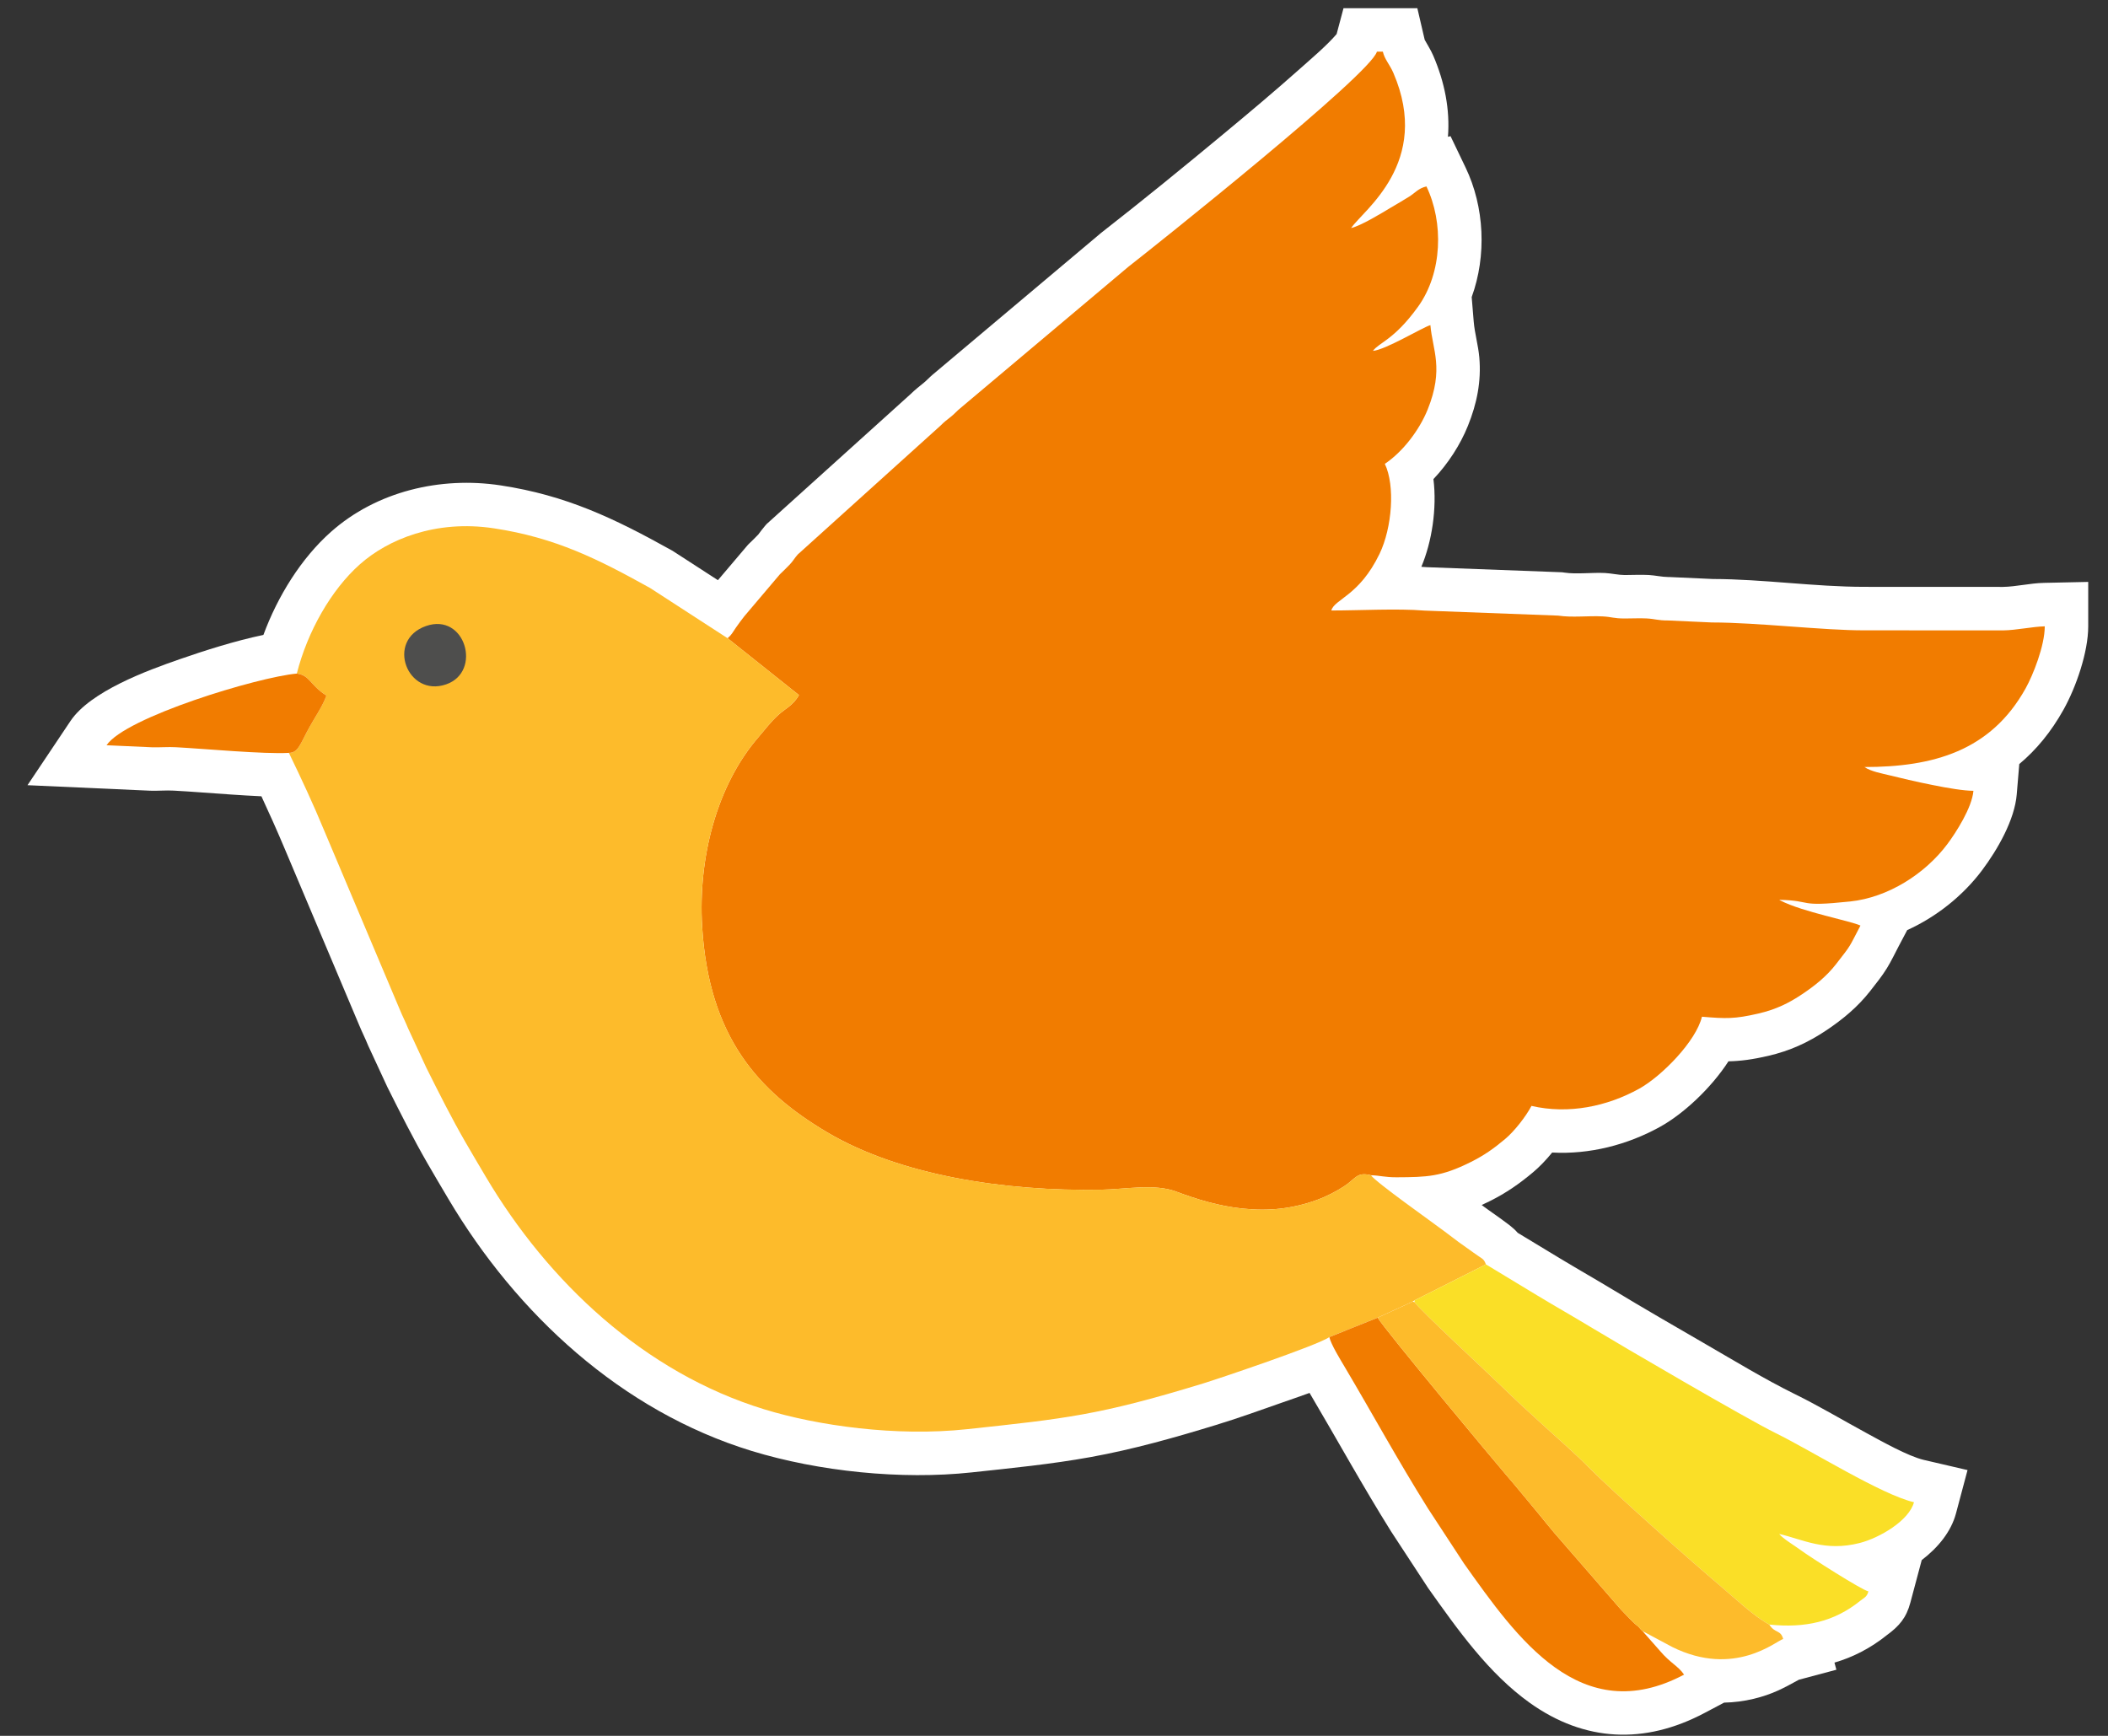 <?xml version="1.0" encoding="UTF-8"?> <svg xmlns="http://www.w3.org/2000/svg" width="68" height="56" viewBox="0 0 68 56" fill="none"><rect x="0" y="0" width="68" height="56" fill="#333333" stroke="none"/><path fill-rule="evenodd" clip-rule="evenodd" d="M50.07 37.182C49.874 37.422 49.661 37.645 49.453 37.819C49.011 38.19 48.587 38.485 48.069 38.744C47.975 38.791 47.884 38.834 47.796 38.874C47.828 38.898 47.861 38.923 47.893 38.947C48.051 39.065 48.216 39.173 48.375 39.29C48.629 39.478 48.809 39.596 48.957 39.771L50.332 40.603C50.891 40.941 51.459 41.263 52.019 41.602C53.008 42.2 54.014 42.781 55.015 43.36C55.94 43.894 56.929 44.497 57.885 44.968C58.675 45.356 59.446 45.817 60.221 46.238C60.689 46.492 61.551 46.979 62.059 47.098L63.469 47.426L63.096 48.825C62.938 49.416 62.515 49.93 61.991 50.33L61.625 51.701C61.495 52.19 61.265 52.458 60.876 52.743C60.342 53.172 59.775 53.463 59.176 53.637L59.238 53.867L58.027 54.19C57.535 54.463 57.161 54.663 56.575 54.804C56.255 54.881 55.934 54.922 55.616 54.928L54.981 55.264C53.051 56.285 51.116 56.196 49.35 54.937C48.02 53.988 47.023 52.575 46.086 51.256L46.071 51.235L44.885 49.423L44.877 49.411C43.958 47.942 43.125 46.428 42.244 44.937C41.906 45.06 41.583 45.169 41.353 45.25C40.647 45.5 39.924 45.757 39.209 45.976C37.88 46.383 36.547 46.759 35.179 47.007C33.912 47.237 32.622 47.363 31.342 47.501C29.077 47.745 26.412 47.472 24.242 46.807C20.051 45.522 16.666 42.394 14.461 38.673C14.236 38.293 14.011 37.914 13.79 37.531C13.327 36.727 12.911 35.899 12.496 35.069L12.487 35.05L11.877 33.733L11.864 33.702C11.781 33.496 11.68 33.299 11.595 33.093L9.169 27.345C8.934 26.789 8.688 26.237 8.433 25.689C8.101 25.675 7.769 25.652 7.454 25.632C6.836 25.592 6.217 25.539 5.6 25.506C5.36 25.492 5.108 25.517 4.864 25.509L4.853 25.509L0.887 25.331L2.272 23.262C2.915 22.303 4.74 21.633 5.802 21.265C6.579 20.995 7.58 20.674 8.497 20.483C8.958 19.234 9.712 18.016 10.673 17.161C12.15 15.848 14.212 15.366 16.143 15.658C18.266 15.98 19.81 16.72 21.655 17.747L21.696 17.77L23.159 18.717L24.127 17.576L24.169 17.534C24.262 17.442 24.36 17.353 24.448 17.257C24.453 17.253 24.456 17.25 24.459 17.246C24.532 17.151 24.595 17.061 24.675 16.969L24.731 16.905L29.375 12.713C29.516 12.575 29.648 12.471 29.802 12.347C29.894 12.272 29.981 12.175 30.079 12.092L35.514 7.518L35.534 7.502C36.862 6.466 38.176 5.393 39.472 4.318C40.299 3.632 41.124 2.939 41.926 2.225C42.236 1.948 42.818 1.455 43.117 1.098L43.339 0.265H45.721L45.958 1.284C46.051 1.457 46.151 1.602 46.234 1.796C46.605 2.656 46.776 3.539 46.708 4.413L46.792 4.393L47.278 5.407C47.886 6.674 47.961 8.245 47.474 9.584L47.539 10.373C47.571 10.754 47.685 11.136 47.72 11.532C47.787 12.307 47.642 13.018 47.353 13.736C47.108 14.345 46.716 14.954 46.24 15.456C46.357 16.406 46.19 17.478 45.85 18.286C45.91 18.29 45.97 18.294 46.03 18.298L50.392 18.462L50.471 18.473C50.852 18.531 51.372 18.464 51.78 18.486C51.992 18.498 52.203 18.55 52.407 18.551C52.668 18.551 52.924 18.536 53.187 18.55C53.398 18.562 53.609 18.614 53.813 18.615H53.844L55.251 18.679C56.885 18.683 58.522 18.931 60.143 18.932L64.611 18.934C65.038 18.927 65.484 18.814 65.929 18.804L67.362 18.773V20.206C67.362 21.038 66.972 22.164 66.567 22.891C66.163 23.616 65.683 24.193 65.138 24.649L65.056 25.628C64.988 26.453 64.435 27.411 63.942 28.07C63.33 28.888 62.477 29.573 61.523 30.006L61.254 30.515C61.128 30.754 61.008 31.008 60.867 31.237C60.709 31.495 60.511 31.737 60.326 31.975C59.928 32.483 59.45 32.88 58.917 33.237C58.321 33.636 57.737 33.902 57.032 34.065C56.533 34.18 56.155 34.231 55.757 34.239C55.193 35.11 54.304 35.934 53.556 36.349C52.495 36.937 51.278 37.247 50.07 37.182Z" fill="white"></path><path fill-rule="evenodd" clip-rule="evenodd" d="M23.471 20.59L25.773 22.424C25.591 22.753 25.326 22.862 25.098 23.073C24.847 23.304 24.692 23.52 24.466 23.782C23.113 25.346 22.519 27.689 22.649 29.879C22.862 33.461 24.469 35.218 26.685 36.53C29.016 37.91 32.374 38.44 35.53 38.381C36.33 38.366 37.244 38.18 37.943 38.442C38.609 38.692 39.315 38.908 40.073 38.988C40.947 39.08 41.701 38.992 42.468 38.716C42.797 38.598 43.111 38.432 43.363 38.267C43.743 38.018 43.762 37.8 44.224 37.914C44.511 37.921 44.672 37.982 45.055 37.98C46.033 37.975 46.489 37.965 47.443 37.489C47.886 37.268 48.194 37.046 48.553 36.745C48.851 36.495 49.221 36.022 49.403 35.677C50.6 35.956 51.849 35.692 52.876 35.123C53.611 34.715 54.719 33.579 54.901 32.8C55.685 32.866 55.958 32.874 56.717 32.699C57.296 32.565 57.708 32.359 58.136 32.072C58.549 31.796 58.919 31.498 59.221 31.112C59.75 30.435 59.629 30.589 60.015 29.86C59.696 29.707 58.159 29.425 57.434 29.052C57.425 29.047 57.407 29.038 57.394 29.029C58.519 29.054 57.935 29.268 59.685 29.082C60.91 28.953 62.103 28.188 62.819 27.23C63.091 26.867 63.614 26.056 63.659 25.512C63.06 25.512 61.604 25.174 60.961 25.014C60.724 24.955 60.353 24.891 60.143 24.745C62.349 24.745 64.213 24.236 65.342 22.209C65.582 21.778 65.96 20.833 65.96 20.206C65.566 20.215 65.042 20.331 64.62 20.337L60.143 20.335C58.83 20.34 56.695 20.081 55.218 20.081L53.812 20.017C53.46 20.017 53.4 19.966 53.111 19.951C52.888 19.939 52.632 19.954 52.405 19.953C52.054 19.952 51.994 19.902 51.704 19.886C51.227 19.86 50.724 19.93 50.261 19.86L45.947 19.698C45.071 19.626 43.858 19.695 42.946 19.695C43.044 19.326 43.848 19.227 44.503 17.864C44.906 17.024 45.01 15.669 44.672 14.964C45.255 14.573 45.784 13.878 46.053 13.213C46.588 11.885 46.209 11.293 46.142 10.489C45.903 10.553 44.699 11.286 44.288 11.32C44.489 11.047 44.973 10.964 45.742 9.897C46.534 8.797 46.571 7.174 46.014 6.014C45.751 6.076 45.661 6.215 45.452 6.347C45.244 6.479 45.062 6.578 44.852 6.706C44.563 6.88 43.902 7.283 43.585 7.357C43.964 6.79 46.196 5.249 44.947 2.351C44.829 2.078 44.667 1.92 44.608 1.667H44.416C44.224 2.388 37.286 7.914 36.397 8.608L30.982 13.165C30.859 13.264 30.803 13.341 30.681 13.439C30.522 13.567 30.49 13.581 30.336 13.734L25.733 17.889C25.613 18.026 25.605 18.072 25.478 18.21C25.366 18.33 25.276 18.41 25.157 18.528L24.013 19.878C23.908 20.018 23.845 20.092 23.741 20.245C23.629 20.41 23.606 20.471 23.471 20.59Z" fill="#F17C00"></path><path fill-rule="evenodd" clip-rule="evenodd" d="M9.575 21.729C9.994 21.782 9.996 22.098 10.529 22.439C10.425 22.754 10.169 23.124 9.994 23.438C9.691 23.978 9.63 24.289 9.319 24.288C9.711 25.097 10.115 25.962 10.46 26.8L12.89 32.554C12.99 32.799 13.064 32.93 13.164 33.175L13.751 34.442C14.169 35.278 14.559 36.057 15.005 36.831C15.232 37.224 15.432 37.56 15.668 37.959C17.678 41.352 20.78 44.279 24.654 45.466C26.367 45.992 28.904 46.353 31.192 46.107C34.364 45.766 35.451 45.66 38.798 44.635C39.281 44.488 42.522 43.397 42.882 43.135L44.44 42.509L45.567 41.992L45.631 41.95L47.932 40.789C47.858 40.588 47.819 40.624 47.54 40.417C47.369 40.289 47.231 40.202 47.055 40.071C46.879 39.94 46.75 39.842 46.581 39.714C46.178 39.41 44.37 38.133 44.224 37.914C43.762 37.8 43.743 38.018 43.363 38.267C43.111 38.432 42.797 38.598 42.468 38.716C41.701 38.992 40.947 39.08 40.073 38.988C39.315 38.908 38.609 38.692 37.943 38.442C37.244 38.179 36.33 38.365 35.53 38.38C32.374 38.439 29.016 37.91 26.685 36.53C24.469 35.218 22.862 33.46 22.649 29.878C22.519 27.689 23.113 25.345 24.466 23.782C24.692 23.52 24.847 23.304 25.098 23.072C25.326 22.862 25.591 22.752 25.773 22.424L23.471 20.59L20.974 18.971C19.301 18.041 17.925 17.346 15.933 17.044C14.051 16.759 12.509 17.404 11.605 18.209C10.688 19.024 9.921 20.365 9.575 21.729Z" fill="#FDBB2B"></path><path fill-rule="evenodd" clip-rule="evenodd" d="M45.631 41.95L45.63 42.007C45.768 42.23 47.978 44.276 48.391 44.679C48.838 45.115 49.335 45.574 49.813 46.007C50.275 46.425 50.82 46.904 51.24 47.328C52.026 48.123 54.536 50.354 55.546 51.207C55.989 51.581 56.583 52.147 57.075 52.41C58.23 52.529 59.166 52.321 60.003 51.647C60.136 51.54 60.221 51.526 60.271 51.34C60.041 51.287 58.374 50.222 58.087 50.008C57.904 49.871 57.499 49.63 57.394 49.486C58.162 49.665 58.87 50.064 59.988 49.779C60.641 49.612 61.584 49.053 61.741 48.463C60.691 48.219 58.445 46.806 57.266 46.226C56.334 45.767 52.317 43.421 51.293 42.801C50.711 42.449 50.181 42.15 49.607 41.803L47.933 40.79L45.631 41.95Z" fill="#FADF27"></path><path fill-rule="evenodd" clip-rule="evenodd" d="M42.882 43.136C42.936 43.372 43.23 43.85 43.366 44.079C44.296 45.647 45.067 47.071 46.066 48.668L47.229 50.445C48.931 52.841 50.99 55.79 54.325 54.025C54.141 53.75 53.871 53.644 53.552 53.264L52.983 52.619L52.919 52.555L52.855 52.48C52.668 52.34 52.498 52.139 52.28 51.917L50.14 49.454C49.966 49.252 49.795 49.031 49.62 48.821C49.252 48.381 48.934 47.985 48.572 47.567C48.188 47.122 44.752 42.996 44.44 42.51L42.882 43.136Z" fill="#F17C00"></path><path fill-rule="evenodd" clip-rule="evenodd" d="M44.44 42.51C44.752 42.997 48.188 47.122 48.572 47.567C48.934 47.986 49.252 48.381 49.62 48.821C49.795 49.031 49.966 49.252 50.14 49.455L52.28 51.917C52.498 52.139 52.667 52.341 52.855 52.48L52.919 52.555L52.983 52.619L53.941 53.132C55.952 54.13 57.302 52.934 57.522 52.875C57.44 52.569 57.254 52.7 57.074 52.41C56.583 52.148 55.988 51.581 55.546 51.207C54.535 50.354 52.026 48.123 51.239 47.328C50.82 46.904 50.274 46.425 49.813 46.007C49.335 45.574 48.838 45.115 48.391 44.679C47.978 44.276 45.767 42.23 45.63 42.007L45.567 41.993L44.44 42.51Z" fill="#FDBB2B"></path><path fill-rule="evenodd" clip-rule="evenodd" d="M9.319 24.288C9.629 24.289 9.691 23.978 9.994 23.438C10.169 23.124 10.424 22.754 10.529 22.44C9.996 22.099 9.994 21.782 9.574 21.73C8.316 21.843 4.043 23.138 3.437 24.042L4.905 24.108C5.155 24.115 5.427 24.092 5.675 24.106C6.589 24.155 8.531 24.335 9.319 24.288Z" fill="#F17C00"></path><path fill-rule="evenodd" clip-rule="evenodd" d="M13.74 20.197C12.429 20.659 13.138 22.51 14.391 22.078C15.563 21.674 15.008 19.75 13.74 20.197Z" fill="#4E4E4D"></path></svg> 